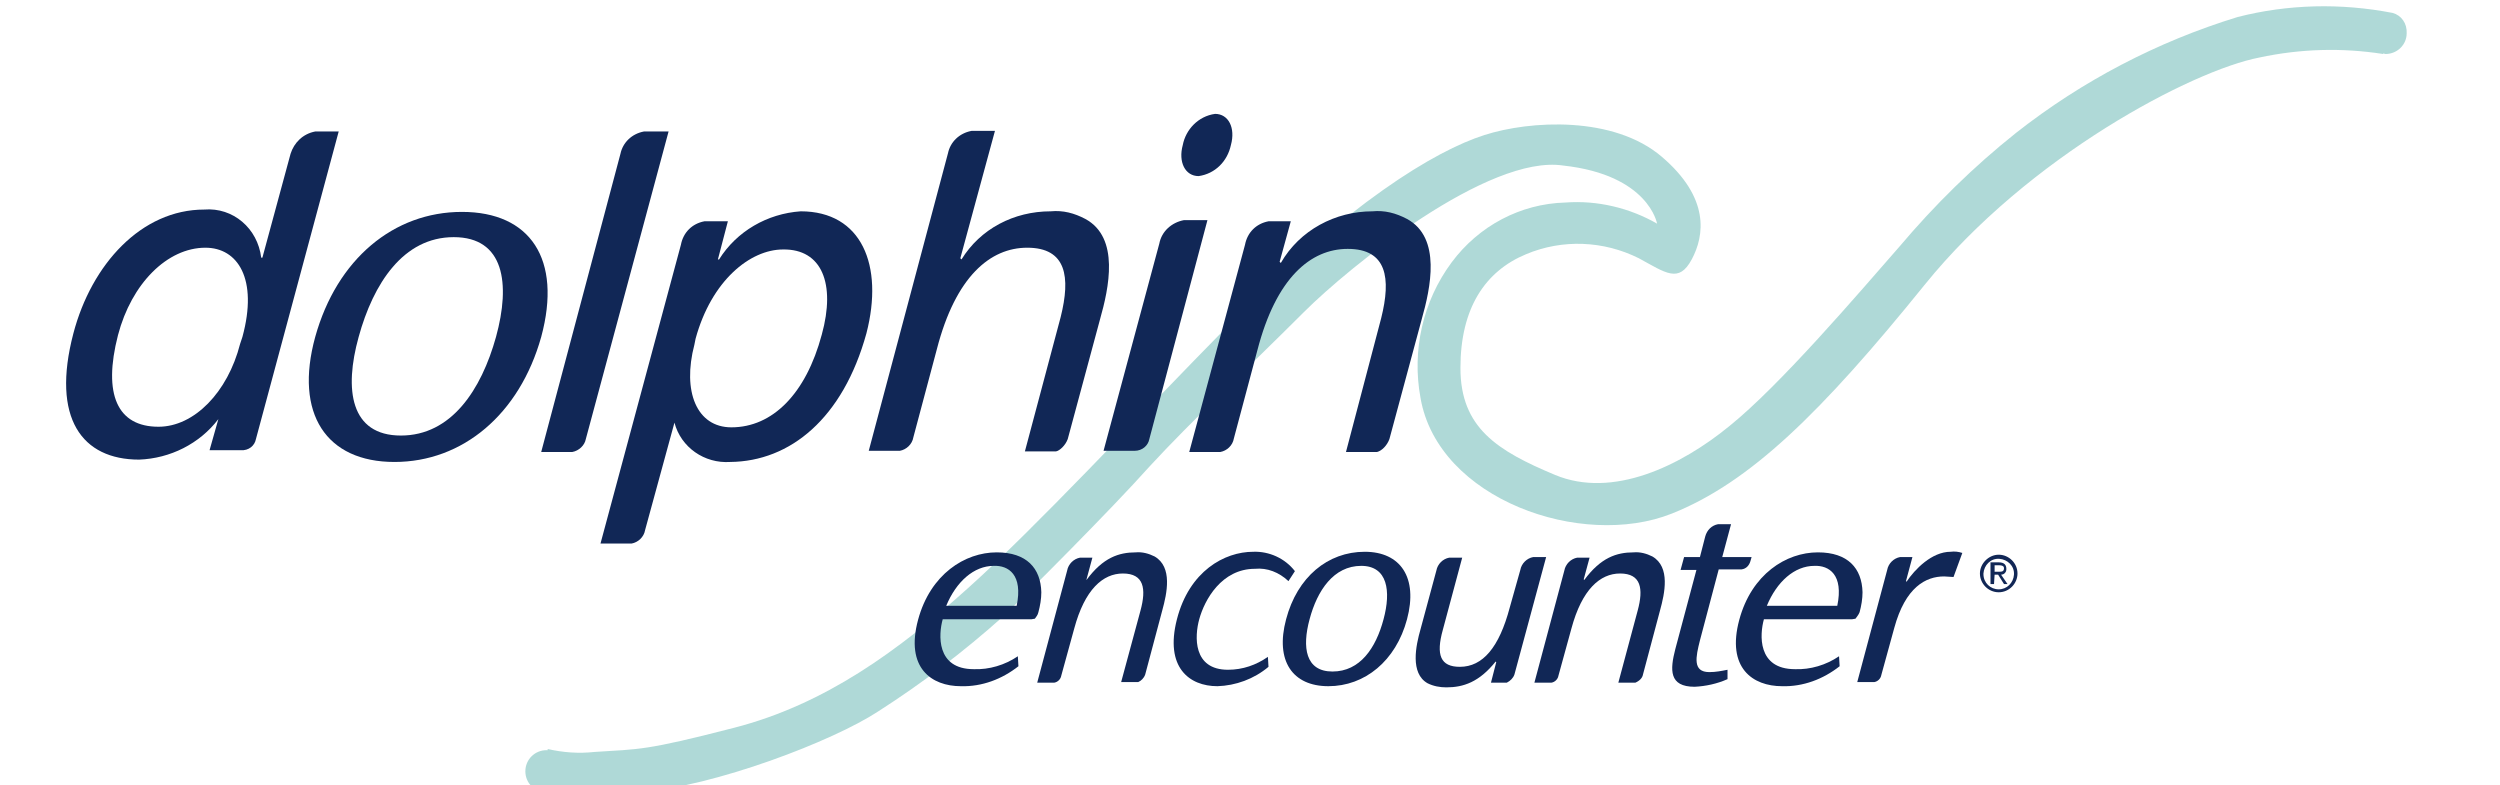 <?xml version="1.0" encoding="utf-8"?>
<!-- Generator: Adobe Illustrator 25.4.1, SVG Export Plug-In . SVG Version: 6.00 Build 0)  -->
<svg version="1.1" id="Layer_1" xmlns="http://www.w3.org/2000/svg" xmlns:xlink="http://www.w3.org/1999/xlink" x="0px" y="0px"
	 viewBox="0 0 425.9 133.8" style="enable-background:new 0 0 425.9 133.8;" xml:space="preserve">
<style type="text/css">
	.st0{opacity:0.347;clip-path:url(#SVGID_00000115507794024309207980000003192014276962196106_);}
	.st1{fill:#17928A;}
	.st2{fill:#112756;}
	.st3{fill:none;}
</style>
<g id="Group_38" transform="translate(0 0)">
	<g>
		<g>
			<defs>
				<rect id="SVGID_1_" x="89.5" y="1" width="320.6" height="134.1"/>
			</defs>
			<clipPath id="SVGID_00000149342761677428941650000013202001555936117156_">
				<use xlink:href="#SVGID_1_"  style="overflow:visible;"/>
			</clipPath>
			<g id="Group_37" style="opacity:0.347;clip-path:url(#SVGID_00000149342761677428941650000013202001555936117156_);">
				<path id="Path_174" class="st1" d="M407.6,2.2L407.6,2.2c-8.8-1.7-17.8-1.5-26.4,0.7c-13.7,4.2-26.5,10.9-37.7,19.7
					c-7.3,5.8-13.9,12.3-19.9,19.4c-7,8-20.4,23.7-29,30.6c-8.3,6.8-19.9,12.4-29.7,8.3c-9.8-4.1-16.1-8-16.1-18.2
					S253,46.2,260,43.3c6.2-2.6,13.2-2.3,19.2,0.7c4.6,2.5,6.8,4.3,9,0.2c2.2-4.1,3.1-10.5-5.1-17.5s-22.4-6.2-30.2-3.7
					c-8.5,2.7-23.3,11.7-43.2,32c-17.2,17.5-33,34.6-44.8,45.2S140.6,120,125,124c-15.1,3.9-16,3.6-23.7,4.1c-2.7,0.3-5.4,0.1-8-0.5
					v0.2c-0.1,0-0.1,0-0.2,0c-2,0-3.6,1.6-3.6,3.6s1.6,3.6,3.6,3.6h0.1c5.1,0.6,10.3,0.6,15.5,0c13.1-1,33.3-8.8,40.9-13.8
					c7.5-4.8,14.6-10.2,21.2-16.1c3.9-3.7,18.4-18.2,25.1-25.7c6.8-7.4,17.5-17.5,26.2-26.2c7.9-7.9,31.5-26.9,44.2-25
					c14.6,1.6,16,9.9,16,9.9c-4.7-2.7-10.2-4-15.6-3.6c-7.7,0.2-14.8,4-19.4,10.2c-4.9,6.6-6.8,15-5.3,23.1
					c3,17.3,27.5,25.8,42.8,19.7c13.3-5.3,25.4-17.1,43.1-39s45.6-36.5,57-38.7c7-1.5,14.1-1.7,21.1-0.6V9.1c0.1,0,0.3,0.1,0.4,0.1
					c2,0,3.6-1.6,3.6-3.5l0,0C410.1,4,409.1,2.6,407.6,2.2"/>
			</g>
		</g>
	</g>
</g>
<g id="Group_40">
	<g>
		<path id="Path_206" class="st2" d="M40.9,58.6c-2.1,8.2-7.8,14.1-13.9,14.1c-7,0-9.5-5.5-6.9-15.6c2.3-8.8,8.4-14.9,14.9-14.9
			c5.5,0,9,5.3,6.3,15.2L40.9,58.6z M43.6,74.8l14.1-52.4h-4c-2.1,0.4-3.6,1.9-4.2,3.8l-4.8,17.7h-0.2c-0.6-5-4.8-8.6-9.7-8.2
			c-10.7,0-19.2,9.3-22.3,21.1c-3.8,14.5,1.5,21.5,11.2,21.5c5.3-0.2,10.3-2.7,13.5-6.9l-1.5,5.3h5.3C42.4,76.8,43.4,75.9,43.6,74.8
			"/>
		<path id="Path_207" class="st2" d="M84.5,57.4c-2.5,9-7.6,16.8-16.2,16.8c-8.6,0-9.7-7.8-7.2-16.8c2.5-9.1,7.6-17,16.2-17
			S87,48.3,84.5,57.4 M92.2,57.4c3.6-13.3-1.9-21.3-13.5-21.3s-21.3,8-25,21.3c-3.6,13.1,1.9,21.3,13.5,21.3S88.5,70.6,92.2,57.4"/>
		<path id="Path_208" class="st2" d="M99.8,74.8l14.1-52.4h-4.2c-2.1,0.4-3.6,1.9-4,3.8L92.2,77h5.3C98.6,76.8,99.6,75.9,99.8,74.8"
			/>
		<path id="Path_209" class="st2" d="M140,57c-2.7,10.1-8.4,15.8-15.4,15.8c-5.9,0-8.4-6.1-6.3-14.1l0.2-1
			c2.7-9.9,9.3-15.2,14.9-15.2C140,42.4,142.4,48.3,140,57 M147.6,56.8c3-11.6-0.8-20.8-11.2-20.8c-5.7,0.4-10.9,3.4-13.9,8.2h-0.2
			l1.7-6.5h-4c-2.1,0.4-3.6,1.9-4,4l-13.7,50.9h5.3c1.1-0.2,2.1-1.1,2.3-2.3l5-18.3c1.1,4.2,5.1,7,9.5,6.7
			C134.6,78.6,143.6,71.3,147.6,56.8"/>
		<path id="Path_210" class="st2" d="M181.9,74.8l5.5-20.4c1.5-5.3,3.4-13.9-2.5-17.1c-1.9-1-3.8-1.5-5.9-1.3c-6.3,0-12,3-15.2,8.2
			l-0.2-0.2l5.9-21.7h-4c-2.1,0.4-3.6,1.9-4,3.8L148,76.8h5.3c1.1-0.2,2.1-1.1,2.3-2.3l4-15c3.2-12.4,9.1-17.3,15.4-17.3
			c6.7,0,7.4,5,5.7,11.8l-6.1,22.9h5.3C180.5,76.8,181.5,75.9,181.9,74.8"/>
		<path id="Path_211" class="st2" d="M195.8,74.8l9.9-37.3h-4c-2.1,0.4-3.8,1.9-4.2,4L188,76.8h5.3
			C194.6,76.8,195.6,75.9,195.8,74.8 M209.7,24.7c0.8-2.9-0.4-5.3-2.7-5.3c-2.9,0.4-5,2.7-5.5,5.3c-0.8,2.9,0.4,5.3,2.7,5.3
			C207,29.6,209.1,27.5,209.7,24.7"/>
		<path id="Path_212" class="st2" d="M236.7,74.8l5.5-20.4c1.5-5.3,3.4-13.9-2.5-17.1c-1.9-1-3.8-1.5-5.9-1.3
			c-6.3,0-12.4,3.2-15.6,8.8l-0.2-0.2l1.9-6.9h-3.8c-2.1,0.4-3.6,1.9-4,4L202.6,77h5.3c1.1-0.2,2.1-1.1,2.3-2.3l4-15
			c3.2-12.4,9.1-17.3,15.4-17.3c6.7,0,7.4,5,5.7,11.8L229.3,77h5.3C235.4,76.8,236.3,75.9,236.7,74.8"/>
	</g>
	<g>
		<path id="Path_194" class="st2" d="M173.2,103.2h-12c1.7-4.1,4.7-6.8,8.1-6.8C171.8,96.3,174.3,97.9,173.2,103.2 M176.9,104.3
			c0.3-1.1,0.5-2.3,0.5-3.4c-0.1-4.1-2.5-6.8-7.6-6.8c-5.4,0-11.3,3.7-13.4,11.5c-2.2,8.2,2.3,11.3,7.3,11.3c3.6,0.1,7-1.2,9.8-3.4
			l-0.1-1.7c-2.2,1.5-4.9,2.3-7.5,2.2c-6.5,0-6-6-5.3-8.5h15.1c0.2,0,0.4-0.1,0.6-0.1C176.5,105.1,176.8,104.8,176.9,104.3"/>
		<path id="Path_195" class="st2" d="M195.1,114.9l2.9-10.9c0.8-2.9,1.8-7.4-1.3-9.2c-1-0.5-2.1-0.8-3.2-0.7c-2.9,0-5.6,0.9-8.4,4.7
			v-0.1l1-3.7h-2.1c-1.1,0.2-2,1.1-2.2,2.2l-5.1,19.1h2.9c0.6-0.1,1.1-0.6,1.2-1.2l2.2-8c1.8-6.7,4.9-9.4,8.3-9.4c3.6,0,4,2.6,3,6.3
			l-3.3,12.2h2.9C194.4,116,194.9,115.5,195.1,114.9"/>
		<path id="Path_196" class="st2" d="M216.1,113.6l-0.1-1.7c-2,1.4-4.3,2.2-6.8,2.2c-6,0-5.7-5.7-4.9-8.6c0.9-3.3,3.8-8.6,9.5-8.6
			c2.1-0.2,4.1,0.6,5.7,2.1l1.1-1.7c-1.7-2.2-4.4-3.4-7.1-3.3c-4.9,0-10.9,3.3-13,11.5s2.1,11.4,6.9,11.4
			C210.5,116.8,213.6,115.7,216.1,113.6"/>
		<path id="Path_197" class="st2" d="M235.7,105.5c-1.3,4.9-4,8.9-8.7,8.9c-4.6,0-5.2-4.1-3.9-8.9c1.3-4.9,4.1-9.1,8.8-9.1
			C236.4,96.4,237,100.7,235.7,105.5 M239.7,105.5c1.9-7.1-1.1-11.5-7.2-11.5c-6.3,0-11.5,4.3-13.4,11.5c-1.9,7.1,1.1,11.4,7.2,11.4
			C232.5,116.9,237.8,112.6,239.7,105.5"/>
		<path id="Path_198" class="st2" d="M258,114.9l5.4-20h-2.2c-1.1,0.2-2,1.1-2.2,2.2l-1.8,6.4c-1.8,6.8-4.6,10.1-8.5,10.1
			c-3.3,0-4.1-2-2.9-6.3l3.3-12.3h-2.2c-1.1,0.2-2,1.1-2.2,2.2l-2.7,10c-0.8,2.8-1.8,7.5,1.2,9.2c1,0.5,2.1,0.7,3.2,0.7
			c2.9,0,5.6-0.9,8.4-4.4l0.1,0.1l-0.9,3.5h2.7C257.3,116,257.8,115.5,258,114.9"/>
		<path id="Path_199" class="st2" d="M279.9,114.9l2.9-10.9c0.8-2.9,1.8-7.4-1.3-9.2c-1-0.5-2.1-0.8-3.2-0.7c-2.9,0-5.6,0.9-8.4,4.7
			l-0.1-0.1l1-3.7h-2.1c-1.1,0.2-2,1.1-2.2,2.2l-5.1,19.1h2.9c0.6-0.1,1.1-0.6,1.2-1.2l2.2-8c1.8-6.7,4.9-9.4,8.3-9.4
			c3.6,0,4,2.6,3,6.3l-3.3,12.3h2.9C279.3,116,279.8,115.5,279.9,114.9"/>
		<path id="Path_200" class="st2" d="M294.3,115.7v-1.6c-1,0.2-2,0.4-3.1,0.4c-2.9,0-2.3-2.6-1.6-5.4l3.2-12.1h3.9
			c0.8-0.1,1.3-0.7,1.5-1.4l0.2-0.7h-5l1.5-5.6h-2.2c-1.1,0.2-1.9,1-2.2,2.1l-0.9,3.5h-2.7l-0.6,2.2h2.7l-3.6,13.5
			c-0.9,3.5-1.1,6.4,3.3,6.4C290.6,116.9,292.5,116.5,294.3,115.7"/>
		<path id="Path_201" class="st2" d="M313,103.2h-12c1.7-4.1,4.7-6.8,8.1-6.8C311.6,96.3,314.1,97.9,313,103.2 M316.8,104.3
			c0.3-1.1,0.5-2.3,0.5-3.4c-0.1-4.1-2.5-6.8-7.6-6.8c-5.4,0-11.3,3.7-13.4,11.5c-2.2,8.2,2.3,11.3,7.3,11.3c3.6,0.1,7-1.2,9.8-3.4
			l-0.1-1.7c-2.2,1.5-4.9,2.3-7.5,2.2c-6.5,0-6-6-5.3-8.5h15c0.2,0,0.4-0.1,0.6-0.1C316.3,105.1,316.6,104.8,316.8,104.3"/>
		<path id="Path_202" class="st2" d="M334.3,94.2c-0.6-0.2-1.3-0.3-2-0.2c-3.2,0-6.1,3-7.5,5.1l-0.1-0.1l1.1-4.1h-2.1
			c-1.1,0.2-2,1.1-2.2,2.2l-5.1,19.1h2.9c0.6-0.1,1.1-0.6,1.2-1.2l2.2-8c1.9-7,5.4-8.8,8.5-8.8c0.5,0,1.1,0.1,1.6,0.1L334.3,94.2z"
			/>
		<path id="Path_213" class="st2" d="M339.8,97.4v-1.1h0.8c0.4,0,0.8,0.1,0.8,0.5c0,0.6-0.4,0.6-0.9,0.6H339.8z M339.8,97.9h0.6
			l1,1.6h0.6l-1.1-1.6c0.5,0,0.9-0.4,0.9-0.9v-0.1c0-0.7-0.4-1.1-1.3-1.1h-1.4v3.7h0.6L339.8,97.9z M337.9,97.7
			c0.1-1.4,1.2-2.6,2.7-2.5c1.4,0.1,2.6,1.2,2.5,2.7c-0.1,1.4-1.2,2.5-2.6,2.5s-2.6-1.1-2.6-2.6C337.9,97.7,337.9,97.7,337.9,97.7
			 M340.5,100.9c1.8,0,3.2-1.5,3.2-3.2c0-1.8-1.5-3.2-3.2-3.2s-3.2,1.5-3.2,3.2C337.3,99.4,338.7,100.9,340.5,100.9
			C340.4,100.9,340.4,100.9,340.5,100.9"/>
	</g>
	<rect id="Rectangle_29" x="11.3" class="st3" width="323.1" height="135.2"/>
</g>
</svg>
